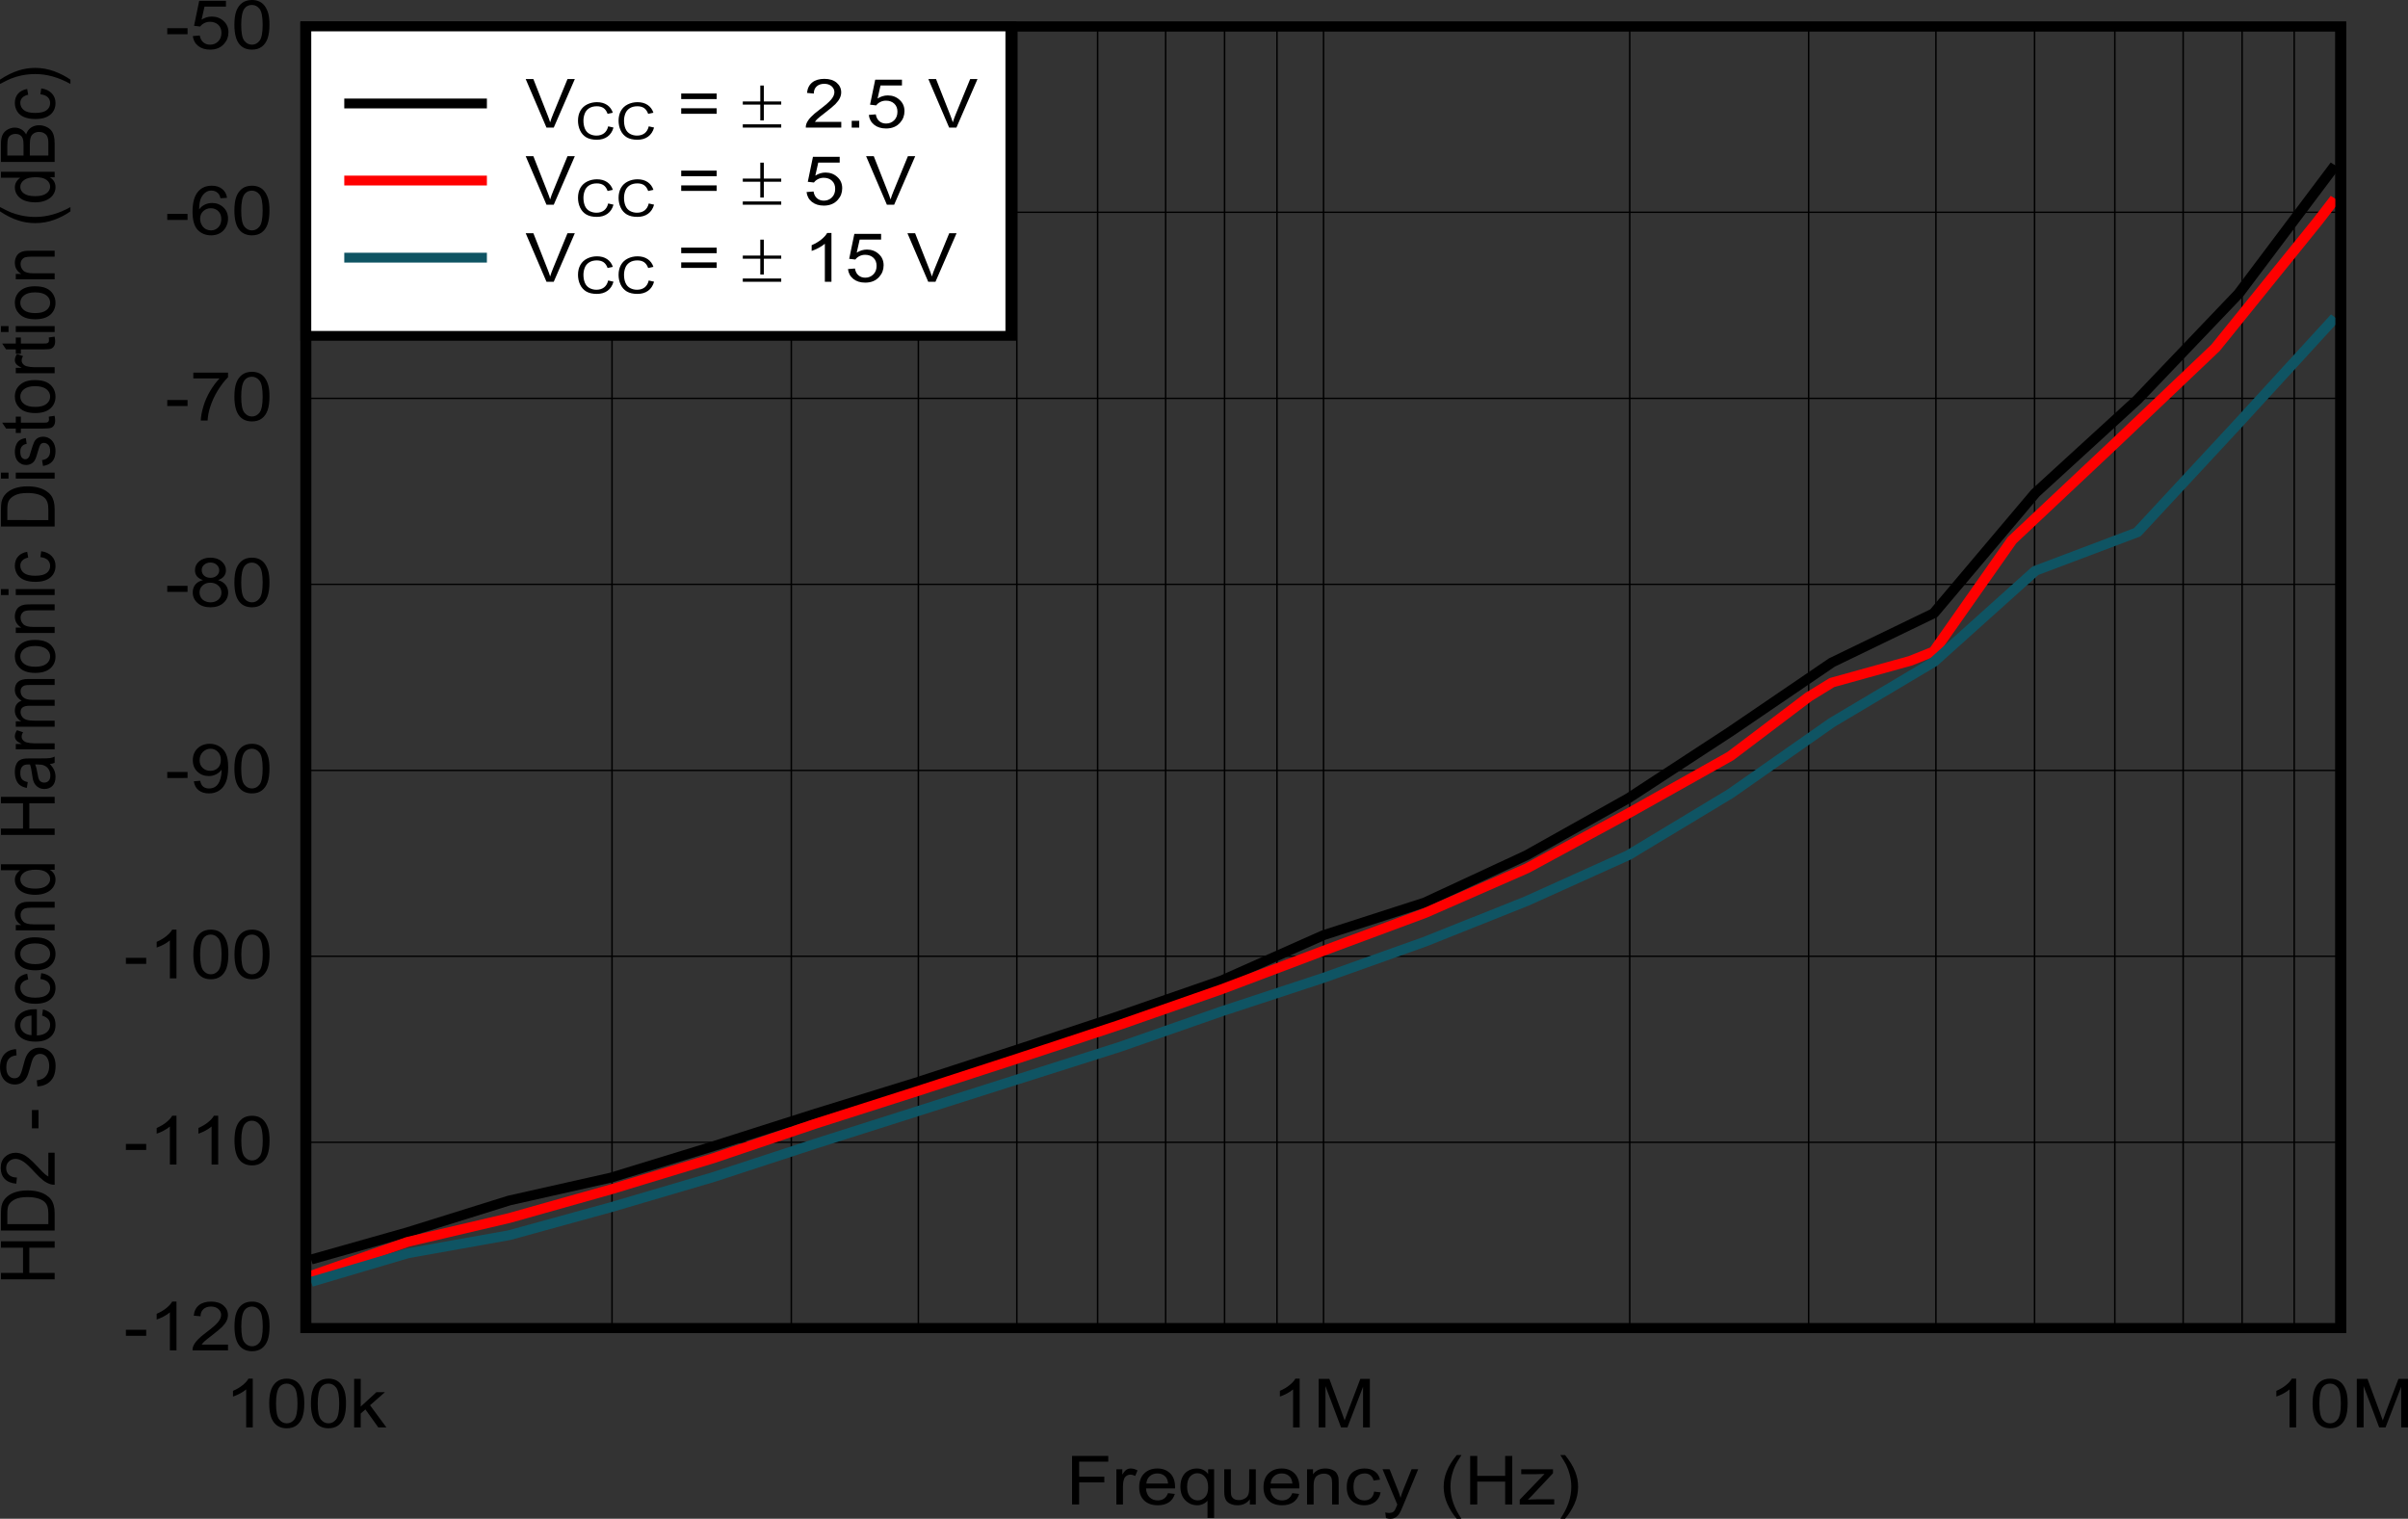 <?xml version="1.0" encoding="UTF-8" standalone="no"?>
<svg
   xmlns:dc="http://purl.org/dc/elements/1.1/"
   xmlns:cc="http://creativecommons.org/ns#"
   xmlns:rdf="http://www.w3.org/1999/02/22-rdf-syntax-ns#"
   xmlns:svg="http://www.w3.org/2000/svg"
   xmlns="http://www.w3.org/2000/svg"
   xmlns:xlink="http://www.w3.org/1999/xlink"
   xmlns:sodipodi="http://sodipodi.sourceforge.net/DTD/sodipodi-0.dtd"
   xmlns:inkscape="http://www.inkscape.org/namespaces/inkscape"
   sodipodi:docname="RB_Fig16_HD2vsFreq.pdf"
   id="svg586"
   version="1.2"
   viewBox="0 0 524.638 330.887"
   height="330.887pt"
   width="524.638pt">
  <rect x="0" y="0" width="524.638" height="330.887" fill="#333333" stroke="none"/>
  <sodipodi:namedview
     id="namedview588"
     inkscape:window-height="480"
     inkscape:window-width="640"
     inkscape:pageshadow="2"
     inkscape:pageopacity="0"
     guidetolerance="10"
     gridtolerance="10"
     objecttolerance="10"
     borderopacity="1"
     bordercolor="#666666"
     pagecolor="#ffffff" />
  <defs
     id="defs163">
    <g
       id="g161">
      <symbol
         id="glyph0-0"
         overflow="visible">
        <path
           inkscape:connector-curvature="0"
           id="path2"
           d="M 2.047,0 V -9.234 H 10.219 V 0 Z m 0.25,-0.234 h 7.656 V -9 h -7.656 z m 0,0"
           style="stroke:none" />
      </symbol>
      <symbol
         id="glyph0-1"
         overflow="visible">
        <path
           inkscape:connector-curvature="0"
           id="path5"
           d="m 1.344,0 v -10.578 h 7.891 v 1.25 H 2.891 V -6.062 H 8.375 v 1.25 H 2.891 V 0 Z m 0,0"
           style="stroke:none" />
      </symbol>
      <symbol
         id="glyph0-2"
         overflow="visible">
        <path
           inkscape:connector-curvature="0"
           id="path8"
           d="M 1.062,0 V -7.672 H 2.359 V -6.5 c 0.32,-0.539 0.625,-0.898 0.906,-1.078 0.277,-0.176 0.586,-0.266 0.922,-0.266 0.488,0 0.984,0.145 1.484,0.422 l -0.5,1.203 C 4.816,-6.402 4.465,-6.5 4.125,-6.5 c -0.324,0 -0.613,0.09 -0.859,0.266 -0.25,0.168 -0.43,0.402 -0.531,0.703 C 2.578,-5.062 2.5,-4.555 2.5,-4.016 V 0 Z m 0,0"
           style="stroke:none" />
      </symbol>
      <symbol
         id="glyph0-3"
         overflow="visible">
        <path
           inkscape:connector-curvature="0"
           id="path11"
           d="m 6.875,-2.469 1.484,0.172 C 8.129,-1.516 7.695,-0.902 7.062,-0.469 6.426,-0.039 5.617,0.172 4.641,0.172 c -1.242,0 -2.227,-0.344 -2.953,-1.031 -0.73,-0.684 -1.094,-1.656 -1.094,-2.906 0,-1.289 0.363,-2.289 1.094,-3 0.738,-0.715 1.695,-1.078 2.875,-1.078 1.121,0 2.047,0.352 2.766,1.047 0.715,0.699 1.078,1.684 1.078,2.953 0,0.074 0,0.191 0,0.344 H 2.078 c 0.051,0.844 0.312,1.492 0.781,1.938 0.477,0.449 1.07,0.672 1.781,0.672 0.527,0 0.977,-0.125 1.344,-0.375 C 6.355,-1.512 6.656,-1.914 6.875,-2.469 Z M 2.156,-4.562 h 4.734 c -0.062,-0.645 -0.242,-1.129 -0.531,-1.453 -0.461,-0.496 -1.055,-0.75 -1.781,-0.75 -0.668,0 -1.227,0.199 -1.672,0.594 -0.449,0.398 -0.699,0.934 -0.75,1.609 z m 0,0"
           style="stroke:none" />
      </symbol>
      <symbol
         id="glyph0-4"
         overflow="visible">
        <path
           inkscape:connector-curvature="0"
           id="path14"
           d="m 6.484,2.938 v -3.75 c -0.23,0.281 -0.551,0.52 -0.953,0.703 -0.398,0.184 -0.82,0.281 -1.266,0.281 -1.012,0 -1.883,-0.359 -2.609,-1.078 -0.719,-0.727 -1.078,-1.727 -1.078,-3 0,-0.77 0.145,-1.457 0.438,-2.062 0.289,-0.613 0.719,-1.078 1.281,-1.391 0.559,-0.32 1.18,-0.484 1.859,-0.484 1.039,0 1.863,0.402 2.469,1.203 v -1.031 H 7.922 V 2.938 Z m -4.438,-6.797 c 0,0.992 0.227,1.738 0.688,2.234 0.457,0.492 1.004,0.734 1.641,0.734 0.613,0 1.141,-0.234 1.578,-0.703 C 6.398,-2.059 6.625,-2.773 6.625,-3.734 6.625,-4.754 6.387,-5.52 5.922,-6.031 5.461,-6.551 4.914,-6.812 4.281,-6.812 c -0.617,0 -1.145,0.242 -1.578,0.719 -0.438,0.48 -0.656,1.227 -0.656,2.234 z m 0,0"
           style="stroke:none" />
      </symbol>
      <symbol
         id="glyph0-5"
         overflow="visible">
        <path
           inkscape:connector-curvature="0"
           id="path17"
           d="m 6.625,0 v -1.125 c -0.656,0.867 -1.555,1.297 -2.688,1.297 -0.5,0 -0.973,-0.086 -1.406,-0.25 -0.43,-0.176 -0.746,-0.395 -0.953,-0.656 -0.211,-0.27 -0.355,-0.594 -0.438,-0.969 -0.062,-0.246 -0.094,-0.656 -0.094,-1.219 v -4.75 h 1.438 v 4.266 c 0,0.68 0.023,1.133 0.078,1.359 0.09,0.344 0.285,0.617 0.578,0.812 0.289,0.188 0.656,0.281 1.094,0.281 0.426,0 0.828,-0.098 1.203,-0.297 0.383,-0.195 0.656,-0.469 0.812,-0.812 0.152,-0.34 0.234,-0.844 0.234,-1.5 v -4.109 h 1.438 V 0 Z m 0,0"
           style="stroke:none" />
      </symbol>
      <symbol
         id="glyph0-6"
         overflow="visible">
        <path
           inkscape:connector-curvature="0"
           id="path20"
           d="M 1.078,0 V -7.672 H 2.375 v 1.094 c 0.613,-0.84 1.508,-1.266 2.688,-1.266 0.508,0 0.977,0.086 1.406,0.25 0.434,0.168 0.758,0.387 0.969,0.656 0.207,0.273 0.359,0.598 0.453,0.969 0.051,0.242 0.078,0.66 0.078,1.25 V 0 h -1.438 v -4.656 c 0,-0.527 -0.059,-0.926 -0.172,-1.188 -0.117,-0.27 -0.316,-0.484 -0.594,-0.641 -0.281,-0.152 -0.617,-0.234 -1,-0.234 -0.617,0 -1.148,0.18 -1.594,0.531 -0.438,0.355 -0.656,1.023 -0.656,2 V 0 Z m 0,0"
           style="stroke:none" />
      </symbol>
      <symbol
         id="glyph0-7"
         overflow="visible">
        <path
           inkscape:connector-curvature="0"
           id="path23"
           d="m 6.609,-2.812 1.406,0.172 c -0.156,0.875 -0.555,1.566 -1.188,2.062 -0.637,0.5 -1.414,0.75 -2.328,0.75 -1.168,0 -2.105,-0.344 -2.812,-1.031 -0.699,-0.684 -1.047,-1.664 -1.047,-2.938 0,-0.832 0.148,-1.555 0.453,-2.172 C 1.395,-6.59 1.852,-7.062 2.469,-7.375 3.09,-7.684 3.77,-7.844 4.5,-7.844 c 0.914,0 1.664,0.215 2.25,0.641 0.59,0.418 0.973,1.02 1.141,1.797 l -1.406,0.188 C 6.348,-5.727 6.113,-6.113 5.781,-6.375 5.445,-6.633 5.039,-6.766 4.562,-6.766 c -0.73,0 -1.324,0.238 -1.781,0.703 -0.449,0.469 -0.672,1.211 -0.672,2.219 0,1.031 0.219,1.785 0.656,2.25 0.434,0.469 1.008,0.703 1.719,0.703 0.559,0 1.031,-0.156 1.406,-0.469 0.371,-0.309 0.613,-0.797 0.719,-1.453 z m 0,0"
           style="stroke:none" />
      </symbol>
      <symbol
         id="glyph0-8"
         overflow="visible">
        <path
           inkscape:connector-curvature="0"
           id="path26"
           d="M 1.016,2.953 0.859,1.734 C 1.168,1.805 1.441,1.844 1.672,1.844 1.992,1.844 2.25,1.793 2.438,1.703 2.633,1.609 2.789,1.473 2.906,1.297 c 0.09,-0.125 0.242,-0.449 0.453,-0.969 0.02,-0.074 0.062,-0.18 0.125,-0.312 l -3.219,-7.688 H 1.812 l 1.766,4.453 c 0.227,0.562 0.43,1.152 0.609,1.766 0.164,-0.59 0.363,-1.176 0.594,-1.75 l 1.812,-4.469 h 1.438 L 4.797,0.125 C 4.453,0.965 4.184,1.551 4,1.875 3.738,2.301 3.441,2.613 3.109,2.812 2.785,3.008 2.395,3.109 1.938,3.109 c -0.273,0 -0.582,-0.055 -0.922,-0.156 z m 0,0"
           style="stroke:none" />
      </symbol>
      <symbol
         id="glyph0-9"
         overflow="visible">
        <path
           inkscape:connector-curvature="0"
           id="path29"
           d=""
           style="stroke:none" />
      </symbol>
      <symbol
         id="glyph0-10"
         overflow="visible">
        <path
           inkscape:connector-curvature="0"
           id="path32"
           d="M 3.828,3.109 C 3.035,2.203 2.363,1.145 1.812,-0.062 1.258,-1.277 0.984,-2.535 0.984,-3.828 c 0,-1.145 0.207,-2.242 0.625,-3.297 0.477,-1.215 1.219,-2.43 2.219,-3.641 h 1.031 c -0.648,1 -1.074,1.715 -1.281,2.141 -0.324,0.668 -0.582,1.367 -0.766,2.094 -0.23,0.898 -0.344,1.801 -0.344,2.703 0,2.312 0.797,4.625 2.391,6.938 z m 0,0"
           style="stroke:none" />
      </symbol>
      <symbol
         id="glyph0-11"
         overflow="visible">
        <path
           inkscape:connector-curvature="0"
           id="path35"
           d="m 1.312,0 v -10.578 h 1.547 v 4.344 H 8.938 v -4.344 h 1.547 V 0 H 8.938 V -4.984 H 2.859 V 0 Z m 0,0"
           style="stroke:none" />
      </symbol>
      <symbol
         id="glyph0-12"
         overflow="visible">
        <path
           inkscape:connector-curvature="0"
           id="path38"
           d="M 0.312,0 V -1.047 L 5.719,-6.656 C 5.102,-6.625 4.559,-6.609 4.094,-6.609 H 0.641 v -1.062 H 7.562 V -6.812 L 2.984,-1.938 2.094,-1.047 C 2.738,-1.098 3.344,-1.125 3.906,-1.125 H 7.828 V 0 Z m 0,0"
           style="stroke:none" />
      </symbol>
      <symbol
         id="glyph0-13"
         overflow="visible">
        <path
           inkscape:connector-curvature="0"
           id="path41"
           d="m 2.016,3.109 h -1.031 c 1.59,-2.312 2.391,-4.625 2.391,-6.938 0,-0.902 -0.117,-1.801 -0.344,-2.688 C 2.852,-7.23 2.602,-7.926 2.281,-8.594 2.07,-9.027 1.637,-9.754 0.984,-10.766 h 1.031 c 0.996,1.211 1.738,2.426 2.219,3.641 0.414,1.055 0.625,2.152 0.625,3.297 0,1.293 -0.277,2.551 -0.828,3.766 C 3.477,1.145 2.805,2.203 2.016,3.109 Z m 0,0"
           style="stroke:none" />
      </symbol>
      <symbol
         id="glyph0-14"
         overflow="visible">
        <path
           inkscape:connector-curvature="0"
           id="path44"
           d="m 0.516,-3.172 v -1.312 H 4.938 v 1.312 z m 0,0"
           style="stroke:none" />
      </symbol>
      <symbol
         id="glyph0-15"
         overflow="visible">
        <path
           inkscape:connector-curvature="0"
           id="path47"
           d="M 6.094,0 H 4.656 V -8.281 C 4.312,-7.977 3.855,-7.676 3.297,-7.375 2.734,-7.082 2.227,-6.863 1.781,-6.719 v -1.25 c 0.801,-0.34 1.5,-0.754 2.094,-1.234 0.602,-0.488 1.031,-0.961 1.281,-1.422 h 0.938 z m 0,0"
           style="stroke:none" />
      </symbol>
      <symbol
         id="glyph0-16"
         overflow="visible">
        <path
           inkscape:connector-curvature="0"
           id="path50"
           d="M 8.234,-1.25 V 0 H 0.5 c -0.012,-0.309 0.039,-0.613 0.156,-0.906 0.195,-0.465 0.516,-0.93 0.953,-1.391 0.434,-0.465 1.062,-1.004 1.875,-1.609 1.27,-0.945 2.129,-1.695 2.578,-2.25 0.445,-0.551 0.672,-1.07 0.672,-1.562 0,-0.508 -0.207,-0.941 -0.609,-1.297 -0.406,-0.352 -0.941,-0.531 -1.594,-0.531 -0.688,0 -1.242,0.191 -1.656,0.562 -0.418,0.375 -0.625,0.898 -0.625,1.562 L 0.766,-7.562 C 0.867,-8.559 1.25,-9.32 1.906,-9.844 2.559,-10.363 3.445,-10.625 4.562,-10.625 c 1.121,0 2.016,0.285 2.672,0.844 0.652,0.562 0.984,1.262 0.984,2.094 0,0.43 -0.102,0.848 -0.297,1.25 -0.188,0.406 -0.508,0.84 -0.953,1.297 C 6.52,-4.691 5.777,-4.07 4.75,-3.281 3.895,-2.625 3.34,-2.18 3.094,-1.953 2.852,-1.723 2.648,-1.488 2.484,-1.25 Z m 0,0"
           style="stroke:none" />
      </symbol>
      <symbol
         id="glyph0-17"
         overflow="visible">
        <path
           inkscape:connector-curvature="0"
           id="path53"
           d="m 0.672,-5.219 c 0,-1.246 0.141,-2.254 0.422,-3.016 C 1.383,-8.992 1.812,-9.582 2.375,-10 c 0.559,-0.414 1.27,-0.625 2.125,-0.625 0.621,0 1.172,0.117 1.641,0.344 0.477,0.23 0.867,0.566 1.172,1 0.309,0.43 0.555,0.949 0.734,1.562 0.176,0.617 0.266,1.449 0.266,2.5 0,1.242 -0.145,2.246 -0.422,3.016 C 7.609,-1.441 7.184,-0.852 6.625,-0.438 6.062,-0.02 5.352,0.188 4.5,0.188 3.363,0.188 2.473,-0.18 1.828,-0.922 1.055,-1.793 0.672,-3.227 0.672,-5.219 Z m 1.484,0 c 0,1.742 0.223,2.898 0.672,3.469 0.445,0.574 1.004,0.859 1.672,0.859 0.652,0 1.207,-0.285 1.656,-0.859 0.445,-0.582 0.672,-1.738 0.672,-3.469 0,-1.738 -0.227,-2.895 -0.672,-3.469 -0.449,-0.57 -1.008,-0.859 -1.672,-0.859 -0.668,0 -1.199,0.254 -1.594,0.75 C 2.398,-8.148 2.156,-6.957 2.156,-5.219 Z m 0,0"
           style="stroke:none" />
      </symbol>
      <symbol
         id="glyph0-18"
         overflow="visible">
        <path
           inkscape:connector-curvature="0"
           id="path56"
           d="M 0.891,-2.453 2.281,-2.562 c 0.113,0.586 0.332,1.012 0.656,1.281 0.332,0.262 0.758,0.391 1.281,0.391 0.434,0 0.82,-0.086 1.156,-0.266 C 5.707,-1.34 5.977,-1.586 6.188,-1.891 6.402,-2.199 6.582,-2.613 6.719,-3.125 6.863,-3.645 6.938,-4.176 6.938,-4.719 c 0,-0.059 0,-0.148 0,-0.266 -0.293,0.418 -0.691,0.758 -1.188,1.016 -0.492,0.25 -1.027,0.375 -1.609,0.375 -0.969,0 -1.793,-0.316 -2.469,-0.953 -0.668,-0.633 -1,-1.469 -1,-2.5 0,-1.07 0.348,-1.938 1.047,-2.594 0.707,-0.652 1.586,-0.984 2.641,-0.984 0.758,0 1.453,0.191 2.078,0.562 0.633,0.367 1.113,0.895 1.438,1.578 0.332,0.688 0.5,1.684 0.5,2.984 0,1.344 -0.168,2.418 -0.5,3.219 C 7.551,-1.477 7.066,-0.863 6.422,-0.438 5.785,-0.02 5.039,0.188 4.188,0.188 3.27,0.188 2.52,-0.039 1.938,-0.5 1.352,-0.965 1.004,-1.617 0.891,-2.453 Z m 5.891,-4.656 c 0,-0.746 -0.227,-1.344 -0.672,-1.781 -0.438,-0.434 -0.965,-0.656 -1.578,-0.656 -0.637,0 -1.195,0.238 -1.672,0.703 -0.469,0.469 -0.703,1.082 -0.703,1.828 0,0.68 0.223,1.23 0.672,1.656 0.445,0.418 1.004,0.625 1.672,0.625 0.652,0 1.195,-0.207 1.625,-0.625 0.434,-0.426 0.656,-1.008 0.656,-1.75 z m 0,0"
           style="stroke:none" />
      </symbol>
      <symbol
         id="glyph0-19"
         overflow="visible">
        <path
           inkscape:connector-curvature="0"
           id="path59"
           d="M 2.891,-5.734 C 2.297,-5.93 1.852,-6.211 1.562,-6.578 1.281,-6.941 1.141,-7.379 1.141,-7.891 c 0,-0.77 0.301,-1.414 0.906,-1.938 C 2.66,-10.355 3.477,-10.625 4.5,-10.625 c 1.02,0 1.836,0.273 2.453,0.812 0.621,0.531 0.938,1.184 0.938,1.953 0,0.492 -0.148,0.918 -0.438,1.281 -0.281,0.367 -0.711,0.648 -1.281,0.844 0.715,0.211 1.266,0.555 1.641,1.031 0.371,0.469 0.562,1.027 0.562,1.672 0,0.906 -0.355,1.676 -1.062,2.297 C 6.602,-0.117 5.668,0.188 4.516,0.188 3.359,0.188 2.426,-0.117 1.719,-0.734 1.008,-1.355 0.656,-2.133 0.656,-3.062 c 0,-0.684 0.191,-1.258 0.578,-1.719 0.383,-0.465 0.938,-0.785 1.656,-0.953 z M 2.609,-7.938 c 0,0.5 0.176,0.914 0.531,1.234 0.352,0.312 0.816,0.469 1.391,0.469 0.551,0 1.004,-0.156 1.359,-0.469 0.352,-0.32 0.531,-0.707 0.531,-1.156 0,-0.477 -0.184,-0.879 -0.547,-1.203 -0.367,-0.332 -0.82,-0.5 -1.359,-0.5 -0.555,0 -1.012,0.164 -1.375,0.484 -0.355,0.312 -0.531,0.695 -0.531,1.141 z m -0.469,4.891 c 0,0.367 0.094,0.727 0.281,1.078 0.195,0.344 0.488,0.613 0.875,0.797 0.383,0.188 0.797,0.281 1.234,0.281 0.684,0 1.254,-0.195 1.703,-0.594 0.445,-0.395 0.672,-0.906 0.672,-1.531 0,-0.621 -0.238,-1.141 -0.703,-1.547 -0.461,-0.402 -1.035,-0.609 -1.719,-0.609 -0.68,0 -1.242,0.207 -1.688,0.609 -0.438,0.398 -0.656,0.902 -0.656,1.516 z m 0,0"
           style="stroke:none" />
      </symbol>
      <symbol
         id="glyph0-20"
         overflow="visible">
        <path
           inkscape:connector-curvature="0"
           id="path62"
           d="m 0.781,-9.188 v -1.25 h 7.562 v 1 C 7.602,-8.719 6.863,-7.762 6.125,-6.578 5.395,-5.391 4.832,-4.164 4.438,-2.906 4.145,-2.02 3.961,-1.051 3.891,0 H 2.406 C 2.426,-0.832 2.609,-1.836 2.953,-3.016 3.293,-4.191 3.789,-5.328 4.438,-6.422 5.082,-7.512 5.77,-8.438 6.5,-9.188 Z m 0,0"
           style="stroke:none" />
      </symbol>
      <symbol
         id="glyph0-21"
         overflow="visible">
        <path
           inkscape:connector-curvature="0"
           id="path65"
           d="m 8.125,-7.984 -1.422,0.094 C 6.578,-8.398 6.395,-8.77 6.156,-9 5.77,-9.371 5.289,-9.562 4.719,-9.562 c -0.461,0 -0.863,0.121 -1.203,0.359 -0.449,0.293 -0.805,0.727 -1.062,1.297 -0.262,0.574 -0.398,1.395 -0.406,2.453 0.34,-0.477 0.766,-0.832 1.266,-1.062 0.496,-0.227 1.023,-0.344 1.578,-0.344 0.957,0 1.77,0.32 2.438,0.953 0.676,0.637 1.016,1.461 1.016,2.469 0,0.668 -0.164,1.289 -0.484,1.859 -0.312,0.562 -0.746,1.004 -1.297,1.312 C 6.008,0.035 5.379,0.188 4.672,0.188 3.473,0.188 2.492,-0.207 1.734,-1 c -0.75,-0.801 -1.125,-2.117 -1.125,-3.953 0,-2.039 0.422,-3.523 1.266,-4.453 0.715,-0.809 1.695,-1.219 2.938,-1.219 0.914,0 1.664,0.238 2.25,0.703 0.59,0.469 0.945,1.117 1.062,1.938 z m -5.859,4.562 c 0,0.449 0.102,0.879 0.312,1.281 0.207,0.406 0.5,0.723 0.875,0.938 0.383,0.211 0.785,0.312 1.203,0.312 0.602,0 1.125,-0.219 1.562,-0.656 0.434,-0.445 0.656,-1.051 0.656,-1.812 0,-0.727 -0.223,-1.301 -0.656,-1.719 -0.43,-0.426 -0.973,-0.641 -1.625,-0.641 -0.648,0 -1.199,0.215 -1.656,0.641 -0.449,0.418 -0.672,0.973 -0.672,1.656 z m 0,0"
           style="stroke:none" />
      </symbol>
      <symbol
         id="glyph0-22"
         overflow="visible">
        <path
           inkscape:connector-curvature="0"
           id="path68"
           d="m 0.672,-2.766 1.516,-0.125 c 0.113,0.668 0.375,1.168 0.781,1.5 0.402,0.336 0.895,0.5 1.469,0.5 0.684,0 1.27,-0.234 1.75,-0.703 0.477,-0.465 0.719,-1.094 0.719,-1.875 0,-0.738 -0.23,-1.32 -0.688,-1.75 C 5.758,-5.652 5.152,-5.875 4.406,-5.875 c -0.461,0 -0.879,0.102 -1.25,0.297 -0.367,0.188 -0.66,0.434 -0.875,0.734 L 0.938,-5 l 1.125,-5.438 h 5.828 v 1.25 H 3.219 l -0.641,2.844 c 0.707,-0.445 1.445,-0.672 2.219,-0.672 1.02,0 1.879,0.324 2.578,0.969 0.707,0.637 1.062,1.457 1.062,2.453 0,0.961 -0.309,1.789 -0.922,2.484 C 6.766,-0.242 5.738,0.188 4.438,0.188 3.375,0.188 2.504,-0.082 1.828,-0.625 1.16,-1.164 0.773,-1.879 0.672,-2.766 Z m 0,0"
           style="stroke:none" />
      </symbol>
      <symbol
         id="glyph0-23"
         overflow="visible">
        <path
           inkscape:connector-curvature="0"
           id="path71"
           d="m 1.078,0 v -10.578 h 1.438 v 6.031 l 3.406,-3.125 H 7.781 L 4.547,-4.828 8.109,0 H 6.344 L 3.531,-3.922 2.516,-3.031 V 0 Z m 0,0"
           style="stroke:none" />
      </symbol>
      <symbol
         id="glyph0-24"
         overflow="visible">
        <path
           inkscape:connector-curvature="0"
           id="path74"
           d="M 1.219,0 V -10.578 H 3.547 L 6.312,-3.094 C 6.57,-2.395 6.758,-1.867 6.875,-1.516 7.008,-1.898 7.219,-2.469 7.5,-3.219 l 2.797,-7.359 H 12.375 V 0 H 10.891 V -8.859 L 7.484,0 H 6.094 L 2.703,-9 v 9 z m 0,0"
           style="stroke:none" />
      </symbol>
      <symbol
         id="glyph0-25"
         overflow="visible">
        <path
           inkscape:connector-curvature="0"
           id="path77"
           d="M 4.609,0 0.078,-10.578 H 1.75 l 3.031,7.688 c 0.246,0.617 0.457,1.195 0.625,1.734 0.176,-0.582 0.383,-1.16 0.625,-1.734 l 3.156,-7.688 h 1.594 L 6.188,0 Z m 0,0"
           style="stroke:none" />
      </symbol>
      <symbol
         id="glyph0-26"
         overflow="visible">
        <path
           inkscape:connector-curvature="0"
           id="path80"
           d="M 8.641,-6.219 H 0.906 V -7.438 h 7.734 z m 0,3.203 H 0.906 V -4.219 h 7.734 z m 0,0"
           style="stroke:none" />
      </symbol>
      <symbol
         id="glyph0-27"
         overflow="visible">
        <path
           inkscape:connector-curvature="0"
           id="path83"
           d="M 1.484,0 V -1.484 H 3.125 V 0 Z m 0,0"
           style="stroke:none" />
      </symbol>
      <symbol
         id="glyph1-0"
         overflow="visible">
        <path
           inkscape:connector-curvature="0"
           id="path86"
           d="M 0,-1.844 H -10.219 V -9.234 H 0 Z M -0.25,-2.078 V -9 h -9.703 v 6.922 z m 0,0"
           style="stroke:none" />
      </symbol>
      <symbol
         id="glyph1-1"
         overflow="visible">
        <path
           inkscape:connector-curvature="0"
           id="path89"
           d="m 0,-1.188 h -11.703 v -1.391 h 4.812 v -5.5 h -4.812 v -1.406 H 0 v 1.406 h -5.516 v 5.5 H 0 Z m 0,0"
           style="stroke:none" />
      </symbol>
      <symbol
         id="glyph1-2"
         overflow="visible">
        <path
           inkscape:connector-curvature="0"
           id="path92"
           d="M 0,-1.141 H -11.703 V -4.781 c 0,-0.82 0.059,-1.453 0.172,-1.891 0.156,-0.602 0.441,-1.117 0.844,-1.547 0.523,-0.559 1.191,-0.977 2,-1.25 0.805,-0.277 1.73,-0.422 2.781,-0.422 0.887,0 1.676,0.098 2.359,0.281 0.688,0.188 1.258,0.434 1.703,0.734 0.449,0.293 0.805,0.617 1.062,0.969 0.25,0.344 0.445,0.762 0.578,1.25 C -0.066,-6.164 0,-5.598 0,-4.953 Z m -1.375,-1.406 v -2.25 c 0,-0.695 -0.07,-1.242 -0.219,-1.641 -0.145,-0.395 -0.348,-0.711 -0.609,-0.953 -0.363,-0.332 -0.852,-0.586 -1.469,-0.766 -0.621,-0.184 -1.379,-0.281 -2.266,-0.281 -1.215,0 -2.156,0.184 -2.812,0.547 -0.664,0.355 -1.109,0.793 -1.328,1.312 -0.152,0.375 -0.234,0.98 -0.234,1.812 v 2.219 z m 0,0"
           style="stroke:none" />
      </symbol>
      <symbol
         id="glyph1-3"
         overflow="visible">
        <path
           inkscape:connector-curvature="0"
           id="path95"
           d="M -1.375,-7.438 H 0 v 6.984 c -0.34,0.012 -0.676,-0.035 -1,-0.141 -0.52,-0.176 -1.035,-0.461 -1.547,-0.859 -0.508,-0.395 -1.102,-0.961 -1.781,-1.703 -1.039,-1.145 -1.863,-1.922 -2.469,-2.328 -0.613,-0.402 -1.191,-0.609 -1.734,-0.609 -0.57,0 -1.051,0.191 -1.438,0.562 -0.395,0.367 -0.594,0.848 -0.594,1.438 0,0.625 0.211,1.129 0.625,1.5 0.418,0.375 0.992,0.562 1.719,0.562 L -8.359,-0.688 C -9.461,-0.777 -10.301,-1.125 -10.875,-1.719 -11.457,-2.32 -11.75,-3.125 -11.75,-4.125 c 0,-1.02 0.316,-1.82 0.938,-2.406 0.625,-0.59 1.398,-0.891 2.312,-0.891 0.469,0 0.934,0.09 1.391,0.266 0.449,0.168 0.926,0.457 1.422,0.859 0.5,0.398 1.191,1.066 2.062,2 0.719,0.781 1.211,1.285 1.469,1.5 0.262,0.219 0.523,0.402 0.781,0.547 z m 0,0"
           style="stroke:none" />
      </symbol>
      <symbol
         id="glyph1-4"
         overflow="visible">
        <path
           inkscape:connector-curvature="0"
           id="path98"
           d=""
           style="stroke:none" />
      </symbol>
      <symbol
         id="glyph1-5"
         overflow="visible">
        <path
           inkscape:connector-curvature="0"
           id="path101"
           d="m -3.516,-0.469 h -1.438 v -3.984 h 1.438 z m 0,0"
           style="stroke:none" />
      </symbol>
      <symbol
         id="glyph1-6"
         overflow="visible">
        <path
           inkscape:connector-curvature="0"
           id="path104"
           d="m -3.766,-0.656 -0.125,-1.328 c 0.586,-0.059 1.066,-0.207 1.438,-0.438 0.375,-0.227 0.684,-0.582 0.922,-1.062 0.23,-0.477 0.344,-1.02 0.344,-1.625 0,-0.527 -0.086,-1 -0.266,-1.406 -0.176,-0.414 -0.414,-0.723 -0.719,-0.922 -0.309,-0.195 -0.645,-0.297 -1,-0.297 -0.371,0 -0.695,0.102 -0.969,0.297 -0.27,0.188 -0.5,0.504 -0.688,0.938 -0.121,0.293 -0.312,0.926 -0.562,1.891 -0.258,0.969 -0.504,1.652 -0.734,2.047 -0.289,0.5 -0.656,0.879 -1.094,1.125 -0.434,0.25 -0.922,0.375 -1.453,0.375 -0.59,0 -1.145,-0.148 -1.656,-0.453 -0.508,-0.309 -0.898,-0.754 -1.172,-1.328 -0.27,-0.582 -0.406,-1.234 -0.406,-1.953 0,-0.777 0.145,-1.469 0.422,-2.062 0.281,-0.602 0.695,-1.066 1.234,-1.391 0.543,-0.32 1.16,-0.492 1.844,-0.516 l 0.109,1.344 c -0.738,0.074 -1.297,0.32 -1.672,0.734 -0.371,0.418 -0.562,1.035 -0.562,1.844 0,0.844 0.176,1.461 0.516,1.844 0.344,0.387 0.758,0.578 1.234,0.578 0.43,0 0.777,-0.133 1.047,-0.406 0.273,-0.27 0.551,-0.973 0.828,-2.109 0.281,-1.133 0.535,-1.914 0.75,-2.344 0.312,-0.613 0.711,-1.066 1.188,-1.359 0.48,-0.301 1.039,-0.453 1.672,-0.453 0.617,0 1.199,0.164 1.75,0.484 0.555,0.324 0.988,0.789 1.297,1.391 0.301,0.605 0.453,1.289 0.453,2.047 0,0.961 -0.152,1.762 -0.453,2.406 -0.309,0.648 -0.773,1.16 -1.391,1.531 -0.621,0.367 -1.332,0.559 -2.125,0.578 z m 0,0"
           style="stroke:none" />
      </symbol>
      <symbol
         id="glyph1-7"
         overflow="visible">
        <path
           inkscape:connector-curvature="0"
           id="path107"
           d="m -2.734,-6.219 0.188,-1.344 c 0.867,0.211 1.539,0.602 2.016,1.172 0.48,0.574 0.719,1.309 0.719,2.203 0,1.117 -0.379,2.004 -1.141,2.656 -0.758,0.656 -1.832,0.984 -3.219,0.984 -1.414,0 -2.52,-0.328 -3.312,-0.984 -0.789,-0.664 -1.188,-1.531 -1.188,-2.594 0,-1.02 0.387,-1.852 1.156,-2.5 0.773,-0.652 1.863,-0.984 3.266,-0.984 0.086,0 0.211,0.008 0.375,0.016 v 5.703 c 0.938,-0.039 1.66,-0.273 2.156,-0.703 0.492,-0.426 0.734,-0.961 0.734,-1.609 0,-0.477 -0.133,-0.883 -0.406,-1.219 -0.277,-0.332 -0.727,-0.598 -1.344,-0.797 z m -2.312,4.266 v -4.281 c -0.715,0.055 -1.254,0.215 -1.609,0.484 -0.551,0.418 -0.828,0.957 -0.828,1.609 0,0.605 0.227,1.113 0.672,1.516 0.438,0.406 1.027,0.633 1.766,0.672 z m 0,0"
           style="stroke:none" />
      </symbol>
      <symbol
         id="glyph1-8"
         overflow="visible">
        <path
           inkscape:connector-curvature="0"
           id="path110"
           d="m -3.109,-5.969 0.188,-1.281 c 0.98,0.137 1.746,0.496 2.297,1.078 0.543,0.574 0.812,1.277 0.812,2.109 0,1.055 -0.375,1.898 -1.125,2.531 -0.758,0.637 -1.848,0.953 -3.266,0.953 -0.914,0 -1.719,-0.133 -2.406,-0.406 -0.684,-0.277 -1.203,-0.695 -1.547,-1.25 -0.34,-0.559 -0.516,-1.176 -0.516,-1.844 0,-0.82 0.238,-1.5 0.703,-2.031 C -7.5,-6.637 -6.836,-6.977 -5.984,-7.125 l 0.219,1.25 c -0.57,0.125 -1,0.348 -1.281,0.656 -0.289,0.305 -0.438,0.668 -0.438,1.094 0,0.656 0.262,1.195 0.781,1.609 0.523,0.406 1.34,0.609 2.453,0.609 1.148,0 1.98,-0.195 2.5,-0.594 0.512,-0.395 0.766,-0.91 0.766,-1.547 0,-0.508 -0.172,-0.938 -0.516,-1.281 -0.352,-0.34 -0.891,-0.555 -1.609,-0.641 z m 0,0"
           style="stroke:none" />
      </symbol>
      <symbol
         id="glyph1-9"
         overflow="visible">
        <path
           inkscape:connector-curvature="0"
           id="path113"
           d="m -4.234,-0.484 c -1.57,0 -2.734,-0.395 -3.484,-1.188 -0.633,-0.652 -0.953,-1.457 -0.953,-2.406 0,-1.059 0.387,-1.926 1.156,-2.594 0.762,-0.664 1.816,-1 3.156,-1 1.094,0 1.957,0.152 2.578,0.453 0.625,0.293 1.113,0.723 1.453,1.281 0.34,0.562 0.516,1.184 0.516,1.859 0,1.074 -0.379,1.945 -1.141,2.609 -0.758,0.656 -1.852,0.984 -3.281,0.984 z m 0,-1.344 c 1.086,0 1.898,-0.211 2.438,-0.641 0.543,-0.426 0.812,-0.961 0.812,-1.609 0,-0.645 -0.27,-1.18 -0.812,-1.609 -0.551,-0.434 -1.379,-0.656 -2.484,-0.656 -1.051,0 -1.848,0.223 -2.391,0.656 -0.539,0.43 -0.812,0.965 -0.812,1.609 0,0.648 0.273,1.184 0.812,1.609 0.543,0.43 1.355,0.641 2.438,0.641 z m 0,0"
           style="stroke:none" />
      </symbol>
      <symbol
         id="glyph1-10"
         overflow="visible">
        <path
           inkscape:connector-curvature="0"
           id="path116"
           d="m 0,-0.969 h -8.469 v -1.172 h 1.203 c -0.934,-0.559 -1.406,-1.375 -1.406,-2.438 0,-0.465 0.098,-0.895 0.281,-1.281 0.188,-0.383 0.434,-0.672 0.734,-0.859 0.293,-0.195 0.645,-0.332 1.047,-0.406 0.273,-0.051 0.738,-0.078 1.391,-0.078 H 0 v 1.297 h -5.156 c -0.582,0 -1.02,0.055 -1.312,0.156 -0.289,0.105 -0.52,0.289 -0.688,0.547 -0.176,0.25 -0.266,0.551 -0.266,0.891 0,0.555 0.199,1.035 0.594,1.438 0.387,0.398 1.121,0.594 2.203,0.594 H 0 Z m 0,0"
           style="stroke:none" />
      </symbol>
      <symbol
         id="glyph1-11"
         overflow="visible">
        <path
           inkscape:connector-curvature="0"
           id="path119"
           d="m 0,-5.953 h -1.062 c 0.836,0.492 1.25,1.211 1.25,2.156 0,0.605 -0.184,1.168 -0.547,1.688 -0.371,0.512 -0.895,0.91 -1.562,1.188 -0.664,0.281 -1.438,0.422 -2.312,0.422 -0.84,0 -1.609,-0.125 -2.297,-0.375 -0.684,-0.258 -1.211,-0.645 -1.578,-1.156 -0.371,-0.508 -0.562,-1.082 -0.562,-1.719 0,-0.457 0.113,-0.863 0.328,-1.219 C -8.125,-5.332 -7.84,-5.629 -7.5,-5.859 h -4.203 V -7.156 H 0 Z m -4.234,4.109 c 1.086,0 1.898,-0.203 2.438,-0.609 0.543,-0.414 0.812,-0.906 0.812,-1.469 0,-0.57 -0.254,-1.055 -0.766,-1.453 -0.52,-0.395 -1.305,-0.594 -2.359,-0.594 -1.152,0 -2.004,0.207 -2.547,0.609 -0.551,0.406 -0.828,0.902 -0.828,1.484 0,0.586 0.27,1.07 0.797,1.453 0.523,0.387 1.34,0.578 2.453,0.578 z m 0,0"
           style="stroke:none" />
      </symbol>
      <symbol
         id="glyph1-12"
         overflow="visible">
        <path
           inkscape:connector-curvature="0"
           id="path122"
           d="m -1.047,-5.969 c 0.461,0.48 0.785,0.945 0.969,1.391 0.176,0.438 0.266,0.914 0.266,1.422 0,0.844 -0.223,1.496 -0.672,1.953 -0.457,0.449 -1.039,0.672 -1.75,0.672 -0.414,0 -0.797,-0.082 -1.141,-0.25 -0.34,-0.176 -0.617,-0.398 -0.828,-0.672 -0.207,-0.277 -0.363,-0.594 -0.469,-0.938 -0.07,-0.258 -0.145,-0.645 -0.219,-1.156 C -5.023,-4.598 -5.188,-5.375 -5.375,-5.875 c -0.195,0 -0.32,0 -0.375,0 -0.582,0 -0.992,0.129 -1.234,0.375 -0.332,0.324 -0.5,0.816 -0.5,1.469 0,0.617 0.121,1.07 0.359,1.359 0.242,0.293 0.664,0.508 1.266,0.641 L -6.062,-0.766 C -6.652,-0.879 -7.133,-1.066 -7.5,-1.328 -7.871,-1.586 -8.16,-1.969 -8.359,-2.469 c -0.207,-0.496 -0.312,-1.082 -0.312,-1.75 0,-0.652 0.09,-1.188 0.266,-1.594 0.168,-0.402 0.383,-0.703 0.641,-0.891 0.262,-0.195 0.586,-0.332 0.969,-0.406 0.25,-0.051 0.695,-0.078 1.328,-0.078 h 1.922 c 1.336,0 2.18,-0.023 2.531,-0.078 C -0.66,-7.316 -0.32,-7.426 0,-7.594 v 1.359 c -0.301,0.137 -0.648,0.227 -1.047,0.266 z M -4.25,-5.875 c 0.211,0.48 0.395,1.191 0.547,2.125 0.086,0.543 0.18,0.926 0.281,1.141 0.105,0.219 0.262,0.395 0.469,0.516 0.199,0.117 0.426,0.172 0.672,0.172 0.387,0 0.711,-0.129 0.969,-0.391 0.25,-0.258 0.375,-0.645 0.375,-1.156 0,-0.496 -0.117,-0.941 -0.359,-1.328 -0.238,-0.395 -0.57,-0.68 -1,-0.859 -0.32,-0.145 -0.801,-0.219 -1.438,-0.219 z m 0,0"
           style="stroke:none" />
      </symbol>
      <symbol
         id="glyph1-13"
         overflow="visible">
        <path
           inkscape:connector-curvature="0"
           id="path125"
           d="M 0,-0.953 H -8.469 V -2.125 h 1.281 c -0.602,-0.301 -1,-0.578 -1.188,-0.828 -0.195,-0.246 -0.297,-0.531 -0.297,-0.844 0,-0.434 0.16,-0.879 0.469,-1.328 L -6.875,-4.672 c -0.207,0.312 -0.312,0.633 -0.312,0.953 0,0.281 0.102,0.539 0.297,0.766 0.188,0.219 0.449,0.383 0.781,0.484 0.512,0.137 1.07,0.203 1.672,0.203 H 0 Z m 0,0"
           style="stroke:none" />
      </symbol>
      <symbol
         id="glyph1-14"
         overflow="visible">
        <path
           inkscape:connector-curvature="0"
           id="path128"
           d="m 0,-0.969 h -8.469 v -1.172 h 1.188 c -0.414,-0.238 -0.75,-0.555 -1,-0.953 -0.258,-0.402 -0.391,-0.859 -0.391,-1.359 0,-0.57 0.133,-1.039 0.391,-1.406 C -8.02,-6.223 -7.652,-6.477 -7.188,-6.625 -8.176,-7.227 -8.672,-8.02 -8.672,-9 c 0,-0.758 0.238,-1.344 0.703,-1.75 0.469,-0.402 1.191,-0.609 2.156,-0.609 H 0 v 1.297 h -5.344 c -0.57,0 -0.984,0.043 -1.234,0.125 -0.246,0.086 -0.453,0.238 -0.609,0.453 -0.152,0.219 -0.234,0.48 -0.234,0.781 0,0.543 0.199,0.992 0.594,1.344 0.398,0.355 1.035,0.531 1.906,0.531 H 0 v 1.297 h -5.5 c -0.645,0 -1.125,0.113 -1.438,0.328 -0.32,0.211 -0.484,0.555 -0.484,1.031 0,0.367 0.113,0.707 0.328,1.016 0.211,0.312 0.523,0.539 0.938,0.672 0.406,0.137 0.996,0.203 1.766,0.203 H 0 Z m 0,0"
           style="stroke:none" />
      </symbol>
      <symbol
         id="glyph1-15"
         overflow="visible">
        <path
           inkscape:connector-curvature="0"
           id="path131"
           d="m -10.047,-0.984 h -1.656 V -2.281 h 1.656 z M 0,-0.984 H -8.469 V -2.281 H 0 Z m 0,0"
           style="stroke:none" />
      </symbol>
      <symbol
         id="glyph1-16"
         overflow="visible">
        <path
           inkscape:connector-curvature="0"
           id="path134"
           d="M -2.531,-0.453 -2.75,-1.734 c 0.562,-0.07 1.004,-0.273 1.312,-0.609 0.305,-0.332 0.453,-0.789 0.453,-1.375 0,-0.602 -0.133,-1.047 -0.406,-1.328 -0.27,-0.289 -0.586,-0.438 -0.953,-0.438 -0.32,0 -0.578,0.129 -0.766,0.375 -0.121,0.188 -0.285,0.633 -0.484,1.328 -0.258,0.961 -0.488,1.629 -0.688,2 -0.195,0.367 -0.469,0.645 -0.812,0.828 -0.34,0.188 -0.719,0.281 -1.125,0.281 -0.383,0 -0.734,-0.078 -1.047,-0.234 -0.32,-0.152 -0.594,-0.367 -0.812,-0.641 C -8.242,-1.742 -8.383,-2.016 -8.5,-2.359 -8.613,-2.711 -8.672,-3.094 -8.672,-3.5 c 0,-0.59 0.102,-1.117 0.297,-1.578 0.188,-0.457 0.449,-0.789 0.781,-1 0.324,-0.215 0.762,-0.367 1.312,-0.453 l 0.188,1.266 c -0.434,0.062 -0.773,0.238 -1.016,0.516 -0.246,0.273 -0.375,0.66 -0.375,1.156 0,0.605 0.113,1.039 0.328,1.297 0.219,0.25 0.477,0.375 0.766,0.375 0.188,0 0.355,-0.051 0.5,-0.156 0.156,-0.113 0.289,-0.281 0.391,-0.5 0.055,-0.133 0.176,-0.52 0.359,-1.156 0.273,-0.914 0.496,-1.555 0.672,-1.922 0.168,-0.363 0.418,-0.648 0.75,-0.859 0.336,-0.207 0.746,-0.312 1.234,-0.312 0.48,0 0.934,0.133 1.359,0.391 0.418,0.25 0.742,0.617 0.969,1.094 0.227,0.469 0.344,1.008 0.344,1.609 0,1 -0.227,1.762 -0.688,2.281 -0.457,0.523 -1.133,0.855 -2.031,1 z m 0,0"
           style="stroke:none" />
      </symbol>
      <symbol
         id="glyph1-17"
         overflow="visible">
        <path
           inkscape:connector-curvature="0"
           id="path137"
           d="M -1.281,-3.812 -0.016,-4 c 0.082,0.367 0.125,0.695 0.125,0.984 0,0.469 -0.086,0.836 -0.25,1.094 -0.164,0.262 -0.379,0.445 -0.641,0.547 -0.27,0.105 -0.836,0.156 -1.703,0.156 h -4.875 v 0.953 H -8.469 V -1.219 h -2.109 L -11.438,-2.5 h 2.969 v -1.312 h 1.109 V -2.5 h 4.953 c 0.418,0 0.684,-0.02 0.797,-0.062 0.117,-0.051 0.211,-0.129 0.281,-0.234 0.062,-0.102 0.094,-0.25 0.094,-0.438 0,-0.145 -0.016,-0.336 -0.047,-0.578 z m 0,0"
           style="stroke:none" />
      </symbol>
      <symbol
         id="glyph1-18"
         overflow="visible">
        <path
           inkscape:connector-curvature="0"
           id="path140"
           d="m 3.438,-3.453 c -1,0.719 -2.168,1.332 -3.5,1.828 -1.34,0.492 -2.734,0.734 -4.172,0.734 -1.27,0 -2.484,-0.188 -3.641,-0.562 -1.34,-0.426 -2.688,-1.094 -4.031,-2 v -0.938 c 1.117,0.586 1.91,0.973 2.375,1.156 0.742,0.293 1.508,0.523 2.297,0.688 1,0.211 2.004,0.312 3,0.312 2.562,0 5.117,-0.719 7.672,-2.156 z m 0,0"
           style="stroke:none" />
      </symbol>
      <symbol
         id="glyph1-19"
         overflow="visible">
        <path
           inkscape:connector-curvature="0"
           id="path143"
           d="m 0,-1.078 h -11.703 v -3.969 c 0,-0.809 0.121,-1.461 0.359,-1.953 0.242,-0.488 0.605,-0.867 1.094,-1.141 0.492,-0.277 1.008,-0.422 1.547,-0.422 0.5,0 0.977,0.129 1.422,0.375 0.438,0.242 0.793,0.613 1.062,1.109 0.211,-0.645 0.566,-1.141 1.062,-1.484 0.5,-0.34 1.09,-0.516 1.766,-0.516 0.555,0 1.066,0.113 1.531,0.328 0.469,0.211 0.836,0.473 1.094,0.781 0.25,0.305 0.445,0.691 0.578,1.156 C -0.062,-6.352 0,-5.785 0,-5.109 Z m -6.781,-1.406 v -2.281 c 0,-0.621 -0.047,-1.07 -0.141,-1.344 C -7.035,-6.461 -7.227,-6.727 -7.5,-6.906 -7.77,-7.09 -8.109,-7.188 -8.516,-7.188 c -0.395,0 -0.738,0.09 -1.031,0.266 -0.289,0.168 -0.488,0.41 -0.594,0.719 -0.113,0.312 -0.172,0.852 -0.172,1.609 v 2.109 z m 5.406,0 v -2.625 c 0,-0.457 -0.02,-0.773 -0.062,-0.953 C -1.496,-6.383 -1.602,-6.656 -1.75,-6.875 -1.902,-7.09 -2.125,-7.27 -2.406,-7.406 -2.684,-7.551 -3.016,-7.625 -3.391,-7.625 c -0.434,0 -0.816,0.105 -1.141,0.312 -0.32,0.199 -0.547,0.48 -0.672,0.844 -0.133,0.355 -0.203,0.871 -0.203,1.547 v 2.438 z m 0,0"
           style="stroke:none" />
      </symbol>
      <symbol
         id="glyph1-20"
         overflow="visible">
        <path
           inkscape:connector-curvature="0"
           id="path146"
           d="m 3.438,-1.828 v 0.938 c -2.555,-1.434 -5.109,-2.156 -7.672,-2.156 -0.996,0 -1.988,0.102 -2.969,0.297 -0.801,0.168 -1.566,0.398 -2.297,0.688 -0.477,0.188 -1.281,0.582 -2.406,1.172 v -0.938 c 1.344,-0.902 2.691,-1.57 4.031,-2 1.156,-0.371 2.371,-0.562 3.641,-0.562 1.438,0 2.832,0.254 4.172,0.75 1.332,0.5 2.5,1.105 3.5,1.812 z m 0,0"
           style="stroke:none" />
      </symbol>
      <symbol
         id="glyph2-0"
         overflow="visible">
        <path
           inkscape:connector-curvature="0"
           id="path149"
           d="M 1.531,0 V -6.922 H 7.641 V 0 Z m 0.188,-0.172 h 5.734 v -6.562 H 1.719 Z m 0,0"
           style="stroke:none" />
      </symbol>
      <symbol
         id="glyph2-1"
         overflow="visible">
        <path
           inkscape:connector-curvature="0"
           id="path152"
           d="m 7.188,-2.781 1.156,0.266 c -0.242,0.867 -0.68,1.527 -1.312,1.984 -0.625,0.449 -1.398,0.672 -2.312,0.672 -0.938,0 -1.707,-0.172 -2.297,-0.516 -0.594,-0.352 -1.051,-0.859 -1.359,-1.516 -0.305,-0.664 -0.453,-1.375 -0.453,-2.125 0,-0.82 0.172,-1.539 0.516,-2.156 C 1.477,-6.785 1.973,-7.25 2.609,-7.562 3.254,-7.883 3.969,-8.047 4.75,-8.047 c 0.871,0 1.609,0.207 2.203,0.609 0.59,0.398 1.008,0.961 1.25,1.688 L 7.062,-5.5 C 6.852,-6.082 6.555,-6.504 6.172,-6.766 5.785,-7.023 5.301,-7.156 4.719,-7.156 c -0.68,0 -1.242,0.148 -1.688,0.438 -0.449,0.293 -0.77,0.684 -0.953,1.172 -0.188,0.492 -0.281,0.996 -0.281,1.516 0,0.68 0.109,1.273 0.328,1.781 0.215,0.5 0.555,0.879 1.016,1.125 0.457,0.242 0.953,0.359 1.484,0.359 0.652,0 1.207,-0.164 1.656,-0.5 0.445,-0.34 0.75,-0.848 0.906,-1.516 z m 0,0"
           style="stroke:none" />
      </symbol>
      <symbol
         id="glyph3-0"
         overflow="visible">
        <path
           inkscape:connector-curvature="0"
           id="path155"
           d="M 0.828,0 V -9.234 H 9 V 0 Z m 0.25,-0.234 h 7.656 V -9 h -7.656 z m 0,0"
           style="stroke:none" />
      </symbol>
      <symbol
         id="glyph3-1"
         overflow="visible">
        <path
           inkscape:connector-curvature="0"
           id="path158"
           d="m 4.109,-9.172 h 0.781 v 3.469 h 3.781 v 0.688 h -3.781 v 3.438 h -0.781 v -3.438 h -3.812 v -0.688 h 3.812 z m -3.812,8.453 h 8.375 V 0 h -8.375 z m 0,0"
           style="stroke:none" />
      </symbol>
    </g>
  </defs>
  <g
     transform="translate(-61.786,-72.522)"
     id="surface1">
    <g
       id="g167"
       style="fill:#000000;fill-opacity:1">
      <use
         height="100%"
         width="100%"
         id="use165"
         y="400.3"
         x="294.013"
         xlink:href="#glyph0-1" />
    </g>
    <g
       id="g173"
       style="fill:#000000;fill-opacity:1">
      <use
         height="100%"
         width="100%"
         id="use169"
         y="400.3"
         x="303.95"
         xlink:href="#glyph0-2" />
      <use
         height="100%"
         width="100%"
         id="use171"
         y="400.3"
         x="309.392"
         xlink:href="#glyph0-3" />
    </g>
    <g
       id="g179"
       style="fill:#000000;fill-opacity:1">
      <use
         height="100%"
         width="100%"
         id="use175"
         y="400.3"
         x="318.382"
         xlink:href="#glyph0-4" />
      <use
         height="100%"
         width="100%"
         id="use177"
         y="400.3"
         x="327.469"
         xlink:href="#glyph0-5" />
    </g>
    <g
       id="g183"
       style="fill:#000000;fill-opacity:1">
      <use
         height="100%"
         width="100%"
         id="use181"
         y="400.3"
         x="336.474"
         xlink:href="#glyph0-3" />
    </g>
    <g
       id="g191"
       style="fill:#000000;fill-opacity:1">
      <use
         height="100%"
         width="100%"
         id="use185"
         y="400.3"
         x="345.479"
         xlink:href="#glyph0-6" />
      <use
         height="100%"
         width="100%"
         id="use187"
         y="400.3"
         x="354.567"
         xlink:href="#glyph0-7" />
      <use
         height="100%"
         width="100%"
         id="use189"
         y="400.3"
         x="362.738"
         xlink:href="#glyph0-8" />
    </g>
    <g
       id="g203"
       style="fill:#000000;fill-opacity:1">
      <use
         height="100%"
         width="100%"
         id="use193"
         y="400.3"
         x="370.796"
         xlink:href="#glyph0-9" />
      <use
         height="100%"
         width="100%"
         id="use195"
         y="400.3"
         x="375.339"
         xlink:href="#glyph0-10" />
      <use
         height="100%"
         width="100%"
         id="use197"
         y="400.3"
         x="380.782"
         xlink:href="#glyph0-11" />
      <use
         height="100%"
         width="100%"
         id="use199"
         y="400.3"
         x="392.582"
         xlink:href="#glyph0-12" />
      <use
         height="100%"
         width="100%"
         id="use201"
         y="400.3"
         x="400.754"
         xlink:href="#glyph0-13" />
    </g>
    <g
       id="g213"
       style="fill:#000000;fill-opacity:1">
      <use
         height="100%"
         width="100%"
         id="use205"
         y="352.434"
         x="73.693"
         xlink:href="#glyph1-1" />
      <use
         height="100%"
         width="100%"
         id="use207"
         y="341.766"
         x="73.693"
         xlink:href="#glyph1-2" />
      <use
         height="100%"
         width="100%"
         id="use209"
         y="331.097"
         x="73.693"
         xlink:href="#glyph1-3" />
      <use
         height="100%"
         width="100%"
         id="use211"
         y="322.881"
         x="73.693"
         xlink:href="#glyph1-4" />
    </g>
    <g
       id="g219"
       style="fill:#000000;fill-opacity:1">
      <use
         height="100%"
         width="100%"
         id="use215"
         y="318.818"
         x="73.693"
         xlink:href="#glyph1-5" />
      <use
         height="100%"
         width="100%"
         id="use217"
         y="313.897"
         x="73.693"
         xlink:href="#glyph1-4" />
    </g>
    <g
       id="g233"
       style="fill:#000000;fill-opacity:1">
      <use
         height="100%"
         width="100%"
         id="use221"
         y="309.863"
         x="73.693"
         xlink:href="#glyph1-6" />
      <use
         height="100%"
         width="100%"
         id="use223"
         y="300.007"
         x="73.693"
         xlink:href="#glyph1-7" />
      <use
         height="100%"
         width="100%"
         id="use225"
         y="291.792"
         x="73.693"
         xlink:href="#glyph1-8" />
      <use
         height="100%"
         width="100%"
         id="use227"
         y="284.403"
         x="73.693"
         xlink:href="#glyph1-9" />
      <use
         height="100%"
         width="100%"
         id="use229"
         y="276.188"
         x="73.693"
         xlink:href="#glyph1-10" />
      <use
         height="100%"
         width="100%"
         id="use231"
         y="267.972"
         x="73.693"
         xlink:href="#glyph1-11" />
    </g>
    <g
       id="g245"
       style="fill:#000000;fill-opacity:1">
      <use
         height="100%"
         width="100%"
         id="use235"
         y="259.727"
         x="73.693"
         xlink:href="#glyph1-4" />
      <use
         height="100%"
         width="100%"
         id="use237"
         y="255.619"
         x="73.693"
         xlink:href="#glyph1-1" />
      <use
         height="100%"
         width="100%"
         id="use239"
         y="244.95"
         x="73.693"
         xlink:href="#glyph1-12" />
      <use
         height="100%"
         width="100%"
         id="use241"
         y="236.735"
         x="73.693"
         xlink:href="#glyph1-13" />
      <use
         height="100%"
         width="100%"
         id="use243"
         y="231.814"
         x="73.693"
         xlink:href="#glyph1-14" />
    </g>
    <g
       id="g251"
       style="fill:#000000;fill-opacity:1">
      <use
         height="100%"
         width="100%"
         id="use247"
         y="219.609"
         x="73.693"
         xlink:href="#glyph1-9" />
      <use
         height="100%"
         width="100%"
         id="use249"
         y="211.393"
         x="73.693"
         xlink:href="#glyph1-10" />
    </g>
    <g
       id="g261"
       style="fill:#000000;fill-opacity:1">
      <use
         height="100%"
         width="100%"
         id="use253"
         y="203.148"
         x="73.693"
         xlink:href="#glyph1-15" />
      <use
         height="100%"
         width="100%"
         id="use255"
         y="199.867"
         x="73.693"
         xlink:href="#glyph1-8" />
      <use
         height="100%"
         width="100%"
         id="use257"
         y="192.479"
         x="73.693"
         xlink:href="#glyph1-4" />
      <use
         height="100%"
         width="100%"
         id="use259"
         y="188.371"
         x="73.693"
         xlink:href="#glyph1-2" />
    </g>
    <g
       id="g275"
       style="fill:#000000;fill-opacity:1">
      <use
         height="100%"
         width="100%"
         id="use263"
         y="177.776"
         x="73.693"
         xlink:href="#glyph1-15" />
      <use
         height="100%"
         width="100%"
         id="use265"
         y="174.496"
         x="73.693"
         xlink:href="#glyph1-16" />
      <use
         height="100%"
         width="100%"
         id="use267"
         y="167.108"
         x="73.693"
         xlink:href="#glyph1-17" />
      <use
         height="100%"
         width="100%"
         id="use269"
         y="163"
         x="73.693"
         xlink:href="#glyph1-9" />
      <use
         height="100%"
         width="100%"
         id="use271"
         y="154.784"
         x="73.693"
         xlink:href="#glyph1-13" />
      <use
         height="100%"
         width="100%"
         id="use273"
         y="149.864"
         x="73.693"
         xlink:href="#glyph1-17" />
    </g>
    <g
       id="g283"
       style="fill:#000000;fill-opacity:1">
      <use
         height="100%"
         width="100%"
         id="use277"
         y="145.844"
         x="73.693"
         xlink:href="#glyph1-15" />
      <use
         height="100%"
         width="100%"
         id="use279"
         y="142.564"
         x="73.693"
         xlink:href="#glyph1-9" />
      <use
         height="100%"
         width="100%"
         id="use281"
         y="134.348"
         x="73.693"
         xlink:href="#glyph1-10" />
    </g>
    <g
       id="g287"
       style="fill:#000000;fill-opacity:1">
      <use
         height="100%"
         width="100%"
         id="use285"
         y="126.088"
         x="73.693"
         xlink:href="#glyph1-4" />
    </g>
    <g
       id="g297"
       style="fill:#000000;fill-opacity:1">
      <use
         height="100%"
         width="100%"
         id="use289"
         y="122.025"
         x="73.693"
         xlink:href="#glyph1-18" />
      <use
         height="100%"
         width="100%"
         id="use291"
         y="117.104"
         x="73.693"
         xlink:href="#glyph1-11" />
      <use
         height="100%"
         width="100%"
         id="use293"
         y="108.888"
         x="73.693"
         xlink:href="#glyph1-19" />
      <use
         height="100%"
         width="100%"
         id="use295"
         y="99.033"
         x="73.693"
         xlink:href="#glyph1-8" />
    </g>
    <g
       id="g301"
       style="fill:#000000;fill-opacity:1">
      <use
         height="100%"
         width="100%"
         id="use299"
         y="91.703"
         x="73.693"
         xlink:href="#glyph1-20" />
    </g>
    <path
       inkscape:connector-curvature="0"
       id="path303"
       transform="matrix(2.326,5.8577e-8,-2.00168e-8,-2.103,51.49,410.48)"
       d="m 33.073,23.112 190.609,5e-6 V 157.963 l -190.609,-1e-5 z m 0,0"
       style="fill:none;stroke:#000000;stroke-width:1.016;stroke-linecap:round;stroke-linejoin:miter;stroke-miterlimit:10;stroke-opacity:1" />
    <path
       inkscape:connector-curvature="0"
       id="path305"
       transform="matrix(2.326,5.8577e-8,-2.00168e-8,-2.103,51.49,410.48)"
       d="m 61.753,157.961 -1e-6,-134.877"
       style="fill:none;stroke:#000000;stroke-width:0.14;stroke-linecap:butt;stroke-linejoin:round;stroke-miterlimit:10;stroke-opacity:1" />
    <path
       inkscape:connector-curvature="0"
       id="path307"
       transform="matrix(2.326,5.8577e-8,-2.00168e-8,-2.103,51.49,410.48)"
       d="m 78.547,157.961 -10e-7,-134.877"
       style="fill:none;stroke:#000000;stroke-width:0.14;stroke-linecap:butt;stroke-linejoin:round;stroke-miterlimit:10;stroke-opacity:1" />
    <path
       inkscape:connector-curvature="0"
       id="path309"
       transform="matrix(2.326,5.8577e-8,-2.00168e-8,-2.103,51.49,410.48)"
       d="m 90.449,157.961 -10e-7,-134.877"
       style="fill:none;stroke:#000000;stroke-width:0.14;stroke-linecap:butt;stroke-linejoin:round;stroke-miterlimit:10;stroke-opacity:1" />
    <path
       inkscape:connector-curvature="0"
       id="path311"
       transform="matrix(2.326,5.8577e-8,-2.00168e-8,-2.103,51.49,410.48)"
       d="m 99.673,157.961 -10e-7,-134.877"
       style="fill:none;stroke:#000000;stroke-width:0.14;stroke-linecap:butt;stroke-linejoin:round;stroke-miterlimit:10;stroke-opacity:1" />
    <path
       inkscape:connector-curvature="0"
       id="path313"
       transform="matrix(2.326,5.8577e-8,-2.00168e-8,-2.103,51.49,410.48)"
       d="M 107.24,157.961 V 23.084"
       style="fill:none;stroke:#000000;stroke-width:0.14;stroke-linecap:butt;stroke-linejoin:round;stroke-miterlimit:10;stroke-opacity:1" />
    <path
       inkscape:connector-curvature="0"
       id="path315"
       transform="matrix(2.326,5.8577e-8,-2.00168e-8,-2.103,51.49,410.48)"
       d="m 113.611,157.961 -1e-5,-134.877"
       style="fill:none;stroke:#000000;stroke-width:0.14;stroke-linecap:butt;stroke-linejoin:round;stroke-miterlimit:10;stroke-opacity:1" />
    <path
       inkscape:connector-curvature="0"
       id="path317"
       transform="matrix(2.326,5.8577e-8,-2.00168e-8,-2.103,51.49,410.48)"
       d="M 119.129,157.961 V 23.084"
       style="fill:none;stroke:#000000;stroke-width:0.14;stroke-linecap:butt;stroke-linejoin:round;stroke-miterlimit:10;stroke-opacity:1" />
    <path
       inkscape:connector-curvature="0"
       id="path319"
       transform="matrix(2.326,5.8577e-8,-2.00168e-8,-2.103,51.49,410.48)"
       d="M 124.04,157.961 V 23.084"
       style="fill:none;stroke:#000000;stroke-width:0.14;stroke-linecap:butt;stroke-linejoin:round;stroke-miterlimit:10;stroke-opacity:1" />
    <path
       inkscape:connector-curvature="0"
       id="path321"
       transform="matrix(2.326,5.8577e-8,-2.00168e-8,-2.103,51.49,410.48)"
       d="M 128.4,157.961 V 23.084"
       style="fill:none;stroke:#000000;stroke-width:0.14;stroke-linecap:butt;stroke-linejoin:round;stroke-miterlimit:10;stroke-opacity:1" />
    <path
       inkscape:connector-curvature="0"
       id="path323"
       transform="matrix(2.326,5.8577e-8,-2.00168e-8,-2.103,51.49,410.48)"
       d="M 157.08,157.961 V 23.084"
       style="fill:none;stroke:#000000;stroke-width:0.14;stroke-linecap:butt;stroke-linejoin:round;stroke-miterlimit:10;stroke-opacity:1" />
    <path
       inkscape:connector-curvature="0"
       id="path325"
       transform="matrix(2.326,5.8577e-8,-2.00168e-8,-2.103,51.49,410.48)"
       d="M 173.841,157.961 V 23.084"
       style="fill:none;stroke:#000000;stroke-width:0.14;stroke-linecap:butt;stroke-linejoin:round;stroke-miterlimit:10;stroke-opacity:1" />
    <path
       inkscape:connector-curvature="0"
       id="path327"
       transform="matrix(2.326,5.8577e-8,-2.00168e-8,-2.103,51.49,410.48)"
       d="m 185.76,157.961 -1e-5,-134.877"
       style="fill:none;stroke:#000000;stroke-width:0.14;stroke-linecap:butt;stroke-linejoin:round;stroke-miterlimit:10;stroke-opacity:1" />
    <path
       inkscape:connector-curvature="0"
       id="path329"
       transform="matrix(2.326,5.8577e-8,-2.00168e-8,-2.103,51.49,410.48)"
       d="M 195,157.961 V 23.084"
       style="fill:none;stroke:#000000;stroke-width:0.14;stroke-linecap:butt;stroke-linejoin:round;stroke-miterlimit:10;stroke-opacity:1" />
    <path
       inkscape:connector-curvature="0"
       id="path331"
       transform="matrix(2.326,5.8577e-8,-2.00168e-8,-2.103,51.49,410.48)"
       d="M 202.52,157.961 V 23.084"
       style="fill:none;stroke:#000000;stroke-width:0.14;stroke-linecap:butt;stroke-linejoin:round;stroke-miterlimit:10;stroke-opacity:1" />
    <path
       inkscape:connector-curvature="0"
       id="path333"
       transform="matrix(2.326,5.8577e-8,-2.00168e-8,-2.103,51.49,410.48)"
       d="M 208.919,157.961 V 23.084"
       style="fill:none;stroke:#000000;stroke-width:0.14;stroke-linecap:butt;stroke-linejoin:round;stroke-miterlimit:10;stroke-opacity:1" />
    <path
       inkscape:connector-curvature="0"
       id="path335"
       transform="matrix(2.326,5.8577e-8,-2.00168e-8,-2.103,51.49,410.48)"
       d="M 214.44,157.961 V 23.084"
       style="fill:none;stroke:#000000;stroke-width:0.14;stroke-linecap:butt;stroke-linejoin:round;stroke-miterlimit:10;stroke-opacity:1" />
    <path
       inkscape:connector-curvature="0"
       id="path337"
       transform="matrix(2.326,5.8577e-8,-2.00168e-8,-2.103,51.49,410.48)"
       d="M 219.32,157.961 V 23.084"
       style="fill:none;stroke:#000000;stroke-width:0.14;stroke-linecap:butt;stroke-linejoin:round;stroke-miterlimit:10;stroke-opacity:1" />
    <g
       id="g345"
       style="fill:#000000;fill-opacity:1">
      <use
         height="100%"
         width="100%"
         id="use339"
         y="366.723"
         x="88.7"
         xlink:href="#glyph0-14" />
      <use
         height="100%"
         width="100%"
         id="use341"
         y="366.723"
         x="94.142"
         xlink:href="#glyph0-15" />
      <use
         height="100%"
         width="100%"
         id="use343"
         y="366.723"
         x="103.23"
         xlink:href="#glyph0-16" />
    </g>
    <g
       id="g349"
       style="fill:#000000;fill-opacity:1">
      <use
         height="100%"
         width="100%"
         id="use347"
         y="366.723"
         x="112.202"
         xlink:href="#glyph0-17" />
    </g>
    <path
       inkscape:connector-curvature="0"
       id="path351"
       transform="matrix(2.326,5.8577e-8,-2.00168e-8,-2.103,51.49,410.48)"
       d="m 33.073,42.366 190.637,6e-6"
       style="fill:none;stroke:#000000;stroke-width:0.14;stroke-linecap:butt;stroke-linejoin:round;stroke-miterlimit:10;stroke-opacity:1" />
    <g
       id="g359"
       style="fill:#000000;fill-opacity:1">
      <use
         height="100%"
         width="100%"
         id="use353"
         y="326.235"
         x="88.7"
         xlink:href="#glyph0-14" />
      <use
         height="100%"
         width="100%"
         id="use355"
         y="326.235"
         x="94.142"
         xlink:href="#glyph0-15" />
      <use
         height="100%"
         width="100%"
         id="use357"
         y="326.235"
         x="103.23"
         xlink:href="#glyph0-15" />
    </g>
    <g
       id="g363"
       style="fill:#000000;fill-opacity:1">
      <use
         height="100%"
         width="100%"
         id="use361"
         y="326.235"
         x="112.202"
         xlink:href="#glyph0-17" />
    </g>
    <path
       inkscape:connector-curvature="0"
       id="path365"
       transform="matrix(2.326,5.8577e-8,-2.00168e-8,-2.103,51.49,410.48)"
       d="m 33.073,61.634 190.637,6e-6"
       style="fill:none;stroke:#000000;stroke-width:0.14;stroke-linecap:butt;stroke-linejoin:round;stroke-miterlimit:10;stroke-opacity:1" />
    <g
       id="g373"
       style="fill:#000000;fill-opacity:1">
      <use
         height="100%"
         width="100%"
         id="use367"
         y="285.683"
         x="88.7"
         xlink:href="#glyph0-14" />
      <use
         height="100%"
         width="100%"
         id="use369"
         y="285.683"
         x="94.142"
         xlink:href="#glyph0-15" />
      <use
         height="100%"
         width="100%"
         id="use371"
         y="285.683"
         x="103.23"
         xlink:href="#glyph0-17" />
    </g>
    <g
       id="g377"
       style="fill:#000000;fill-opacity:1">
      <use
         height="100%"
         width="100%"
         id="use375"
         y="285.683"
         x="112.202"
         xlink:href="#glyph0-17" />
    </g>
    <path
       inkscape:connector-curvature="0"
       id="path379"
       transform="matrix(2.326,5.8577e-8,-2.00168e-8,-2.103,51.49,410.48)"
       d="m 33.073,80.89 190.637,6e-6"
       style="fill:none;stroke:#000000;stroke-width:0.14;stroke-linecap:butt;stroke-linejoin:round;stroke-miterlimit:10;stroke-opacity:1" />
    <g
       id="g387"
       style="fill:#000000;fill-opacity:1">
      <use
         height="100%"
         width="100%"
         id="use381"
         y="245.194"
         x="97.711"
         xlink:href="#glyph0-14" />
      <use
         height="100%"
         width="100%"
         id="use383"
         y="245.194"
         x="103.124"
         xlink:href="#glyph0-18" />
      <use
         height="100%"
         width="100%"
         id="use385"
         y="245.194"
         x="112.182"
         xlink:href="#glyph0-17" />
    </g>
    <path
       inkscape:connector-curvature="0"
       id="path389"
       transform="matrix(2.326,5.8577e-8,-2.00168e-8,-2.103,51.49,410.48)"
       d="M 33.073,100.17 H 223.71"
       style="fill:none;stroke:#000000;stroke-width:0.14;stroke-linecap:butt;stroke-linejoin:round;stroke-miterlimit:10;stroke-opacity:1" />
    <g
       id="g397"
       style="fill:#000000;fill-opacity:1">
      <use
         height="100%"
         width="100%"
         id="use391"
         y="204.644"
         x="97.711"
         xlink:href="#glyph0-14" />
      <use
         height="100%"
         width="100%"
         id="use393"
         y="204.644"
         x="103.124"
         xlink:href="#glyph0-19" />
      <use
         height="100%"
         width="100%"
         id="use395"
         y="204.644"
         x="112.182"
         xlink:href="#glyph0-17" />
    </g>
    <path
       inkscape:connector-curvature="0"
       id="path399"
       transform="matrix(2.326,5.8577e-8,-2.00168e-8,-2.103,51.49,410.48)"
       d="M 33.073,119.431 H 223.71"
       style="fill:none;stroke:#000000;stroke-width:0.14;stroke-linecap:butt;stroke-linejoin:round;stroke-miterlimit:10;stroke-opacity:1" />
    <g
       id="g407"
       style="fill:#000000;fill-opacity:1">
      <use
         height="100%"
         width="100%"
         id="use401"
         y="164.149"
         x="97.711"
         xlink:href="#glyph0-14" />
      <use
         height="100%"
         width="100%"
         id="use403"
         y="164.149"
         x="103.124"
         xlink:href="#glyph0-20" />
      <use
         height="100%"
         width="100%"
         id="use405"
         y="164.149"
         x="112.182"
         xlink:href="#glyph0-17" />
    </g>
    <path
       inkscape:connector-curvature="0"
       id="path409"
       transform="matrix(2.326,5.8577e-8,-2.00168e-8,-2.103,51.49,410.48)"
       d="m 33.073,138.711 190.637,1e-5"
       style="fill:none;stroke:#000000;stroke-width:0.14;stroke-linecap:butt;stroke-linejoin:round;stroke-miterlimit:10;stroke-opacity:1" />
    <g
       id="g417"
       style="fill:#000000;fill-opacity:1">
      <use
         height="100%"
         width="100%"
         id="use411"
         y="123.606"
         x="97.711"
         xlink:href="#glyph0-14" />
      <use
         height="100%"
         width="100%"
         id="use413"
         y="123.606"
         x="103.124"
         xlink:href="#glyph0-21" />
      <use
         height="100%"
         width="100%"
         id="use415"
         y="123.606"
         x="112.182"
         xlink:href="#glyph0-17" />
    </g>
    <g
       id="g425"
       style="fill:#000000;fill-opacity:1">
      <use
         height="100%"
         width="100%"
         id="use419"
         y="83.147"
         x="97.711"
         xlink:href="#glyph0-14" />
      <use
         height="100%"
         width="100%"
         id="use421"
         y="83.147"
         x="103.124"
         xlink:href="#glyph0-22" />
      <use
         height="100%"
         width="100%"
         id="use423"
         y="83.147"
         x="112.182"
         xlink:href="#glyph0-17" />
    </g>
    <g
       id="g429"
       style="fill:#000000;fill-opacity:1">
      <use
         height="100%"
         width="100%"
         id="use427"
         y="383.511"
         x="110.766"
         xlink:href="#glyph0-15" />
    </g>
    <g
       id="g435"
       style="fill:#000000;fill-opacity:1">
      <use
         height="100%"
         width="100%"
         id="use431"
         y="383.511"
         x="119.771"
         xlink:href="#glyph0-17" />
      <use
         height="100%"
         width="100%"
         id="use433"
         y="383.511"
         x="128.858"
         xlink:href="#glyph0-17" />
    </g>
    <g
       id="g439"
       style="fill:#000000;fill-opacity:1">
      <use
         height="100%"
         width="100%"
         id="use437"
         y="383.511"
         x="137.864"
         xlink:href="#glyph0-23" />
    </g>
    <g
       id="g445"
       style="fill:#000000;fill-opacity:1">
      <use
         height="100%"
         width="100%"
         id="use441"
         y="383.511"
         x="338.857"
         xlink:href="#glyph0-15" />
      <use
         height="100%"
         width="100%"
         id="use443"
         y="383.511"
         x="347.868"
         xlink:href="#glyph0-24" />
    </g>
    <g
       id="g449"
       style="fill:#000000;fill-opacity:1">
      <use
         height="100%"
         width="100%"
         id="use447"
         y="383.511"
         x="555.957"
         xlink:href="#glyph0-15" />
    </g>
    <g
       id="g455"
       style="fill:#000000;fill-opacity:1">
      <use
         height="100%"
         width="100%"
         id="use451"
         y="383.511"
         x="564.963"
         xlink:href="#glyph0-17" />
      <use
         height="100%"
         width="100%"
         id="use453"
         y="383.511"
         x="574.05"
         xlink:href="#glyph0-24" />
    </g>
    <path
       inkscape:connector-curvature="0"
       id="path457"
       transform="matrix(2.326,5.8577e-8,-2.00168e-8,-2.103,51.49,410.48)"
       d="m 33.558,30.215 9.059,2.833 9.517,3.288 9.546,2.376 9.516,3.228 9.531,3.36 9.517,3.258 9.544,3.435 9.521,3.477 9.541,3.656 9.549,4.696 9.501,3.39 9.539,4.9 9.521,5.9 9.549,6.897 9.511,7.163 9.549,5.106 9.501,12.44 9.549,9.661 9.511,11.019 9.029,13.28"
       style="fill:none;stroke:#000000;stroke-width:1.016;stroke-linecap:butt;stroke-linejoin:round;stroke-miterlimit:10;stroke-opacity:1" />
    <path
       inkscape:connector-curvature="0"
       id="path459"
       transform="matrix(2.326,5.8577e-8,-2.00168e-8,-2.103,51.49,410.48)"
       d="m 33.558,28.541 9.059,3.507 9.517,2.467 9.546,2.978 9.516,3.201 9.531,3.565 9.517,3.362 9.544,3.433 9.521,3.479 9.541,3.684 9.549,3.99 9.501,3.905 9.539,4.624 9.521,5.708 9.549,5.928 7.331,6.136 2.18,1.482 7.369,2.261 2.18,0.968 7.321,11.523 9.549,9.931 9.511,9.999 9.549,13.07 1.659,2.381"
       style="fill:none;stroke:#ff0000;stroke-width:1.016;stroke-linecap:butt;stroke-linejoin:round;stroke-miterlimit:10;stroke-opacity:1" />
    <path
       inkscape:connector-curvature="0"
       id="path461"
       transform="matrix(2.326,5.8577e-8,-2.00168e-8,-2.103,51.49,410.48)"
       d="m 33.558,27.897 9.059,2.965 9.517,1.878 9.546,2.905 9.516,3.097 9.531,3.45 9.517,3.345 9.544,3.36 9.521,3.345 9.541,3.684 9.549,3.477 9.501,3.743 9.539,4.213 9.521,4.754 9.549,6.37 9.511,7.367 9.549,6.282 9.501,9.438 9.549,3.99 9.511,11.341 9.029,10.91"
       style="fill:none;stroke:#0f5463;stroke-width:1.016;stroke-linecap:butt;stroke-linejoin:round;stroke-miterlimit:10;stroke-opacity:1" />
    <path
       inkscape:connector-curvature="0"
       id="path463"
       transform="matrix(2.326,5.8577e-8,-2.00168e-8,-2.103,51.49,410.48)"
       d="m 33.073,23.112 190.609,5e-6 V 157.963 l -190.609,-1e-5 z m 0,0"
       style="fill:none;stroke:#000000;stroke-width:1.016;stroke-linecap:round;stroke-linejoin:miter;stroke-miterlimit:10;stroke-opacity:1" />
    <path
       inkscape:connector-curvature="0"
       id="path465"
       transform="matrix(2.326,5.8577e-8,-2.00168e-8,-2.103,51.49,410.48)"
       d="m 33.073,125.91 h 66.039 l 10e-7,32.051 h -66.039 z m 0,0"
       style="fill:#ffffff;fill-opacity:1;fill-rule:evenodd;stroke:#000000;stroke-width:1.016;stroke-linecap:round;stroke-linejoin:miter;stroke-miterlimit:10;stroke-opacity:1" />
    <path
       inkscape:connector-curvature="0"
       id="path467"
       transform="matrix(2.326,5.8577e-8,-2.00168e-8,-2.103,51.49,410.48)"
       d="m 37.182,149.981 h 12.344"
       style="fill:none;stroke:#000000;stroke-width:1.016;stroke-linecap:square;stroke-linejoin:round;stroke-miterlimit:10;stroke-opacity:1" />
    <g
       id="g471"
       style="fill:#000000;fill-opacity:1">
      <use
         height="100%"
         width="100%"
         id="use469"
         y="100.327"
         x="176.243"
         xlink:href="#glyph0-25" />
    </g>
    <g
       id="g477"
       style="fill:#000000;fill-opacity:1">
      <use
         height="100%"
         width="100%"
         id="use473"
         y="102.829"
         x="187.105"
         xlink:href="#glyph2-1" />
      <use
         height="100%"
         width="100%"
         id="use475"
         y="102.829"
         x="195.945"
         xlink:href="#glyph2-1" />
    </g>
    <g
       id="g485"
       style="fill:#000000;fill-opacity:1">
      <use
         height="100%"
         width="100%"
         id="use479"
         y="100.327"
         x="204.751"
         xlink:href="#glyph0-9" />
      <use
         height="100%"
         width="100%"
         id="use481"
         y="100.327"
         x="209.295"
         xlink:href="#glyph0-26" />
      <use
         height="100%"
         width="100%"
         id="use483"
         y="100.327"
         x="218.84"
         xlink:href="#glyph0-9" />
    </g>
    <g
       id="g489"
       style="fill:#000000;fill-opacity:1">
      <use
         height="100%"
         width="100%"
         id="use487"
         y="100.327"
         x="223.322"
         xlink:href="#glyph3-1" />
    </g>
    <g
       id="g495"
       style="fill:#000000;fill-opacity:1">
      <use
         height="100%"
         width="100%"
         id="use491"
         y="100.327"
         x="232.3"
         xlink:href="#glyph0-9" />
      <use
         height="100%"
         width="100%"
         id="use493"
         y="100.327"
         x="236.843"
         xlink:href="#glyph0-16" />
    </g>
    <g
       id="g501"
       style="fill:#000000;fill-opacity:1">
      <use
         height="100%"
         width="100%"
         id="use497"
         y="100.327"
         x="245.865"
         xlink:href="#glyph0-27" />
      <use
         height="100%"
         width="100%"
         id="use499"
         y="100.327"
         x="250.408"
         xlink:href="#glyph0-22" />
    </g>
    <g
       id="g507"
       style="fill:#000000;fill-opacity:1">
      <use
         height="100%"
         width="100%"
         id="use503"
         y="100.327"
         x="259.43"
         xlink:href="#glyph0-9" />
      <use
         height="100%"
         width="100%"
         id="use505"
         y="100.327"
         x="263.974"
         xlink:href="#glyph0-25" />
    </g>
    <path
       inkscape:connector-curvature="0"
       id="path509"
       transform="matrix(2.326,5.8577e-8,-2.00168e-8,-2.103,51.49,410.48)"
       d="m 37.182,142 h 12.344"
       style="fill:none;stroke:#ff0000;stroke-width:1.016;stroke-linecap:square;stroke-linejoin:round;stroke-miterlimit:10;stroke-opacity:1" />
    <g
       id="g513"
       style="fill:#000000;fill-opacity:1">
      <use
         height="100%"
         width="100%"
         id="use511"
         y="117.129"
         x="176.243"
         xlink:href="#glyph0-25" />
    </g>
    <g
       id="g519"
       style="fill:#000000;fill-opacity:1">
      <use
         height="100%"
         width="100%"
         id="use515"
         y="119.631"
         x="187.105"
         xlink:href="#glyph2-1" />
      <use
         height="100%"
         width="100%"
         id="use517"
         y="119.631"
         x="195.945"
         xlink:href="#glyph2-1" />
    </g>
    <g
       id="g527"
       style="fill:#000000;fill-opacity:1">
      <use
         height="100%"
         width="100%"
         id="use521"
         y="117.129"
         x="204.751"
         xlink:href="#glyph0-9" />
      <use
         height="100%"
         width="100%"
         id="use523"
         y="117.129"
         x="209.295"
         xlink:href="#glyph0-26" />
      <use
         height="100%"
         width="100%"
         id="use525"
         y="117.129"
         x="218.84"
         xlink:href="#glyph0-9" />
    </g>
    <g
       id="g531"
       style="fill:#000000;fill-opacity:1">
      <use
         height="100%"
         width="100%"
         id="use529"
         y="117.129"
         x="223.322"
         xlink:href="#glyph3-1" />
    </g>
    <g
       id="g537"
       style="fill:#000000;fill-opacity:1">
      <use
         height="100%"
         width="100%"
         id="use533"
         y="117.129"
         x="232.3"
         xlink:href="#glyph0-9" />
      <use
         height="100%"
         width="100%"
         id="use535"
         y="117.129"
         x="236.843"
         xlink:href="#glyph0-22" />
    </g>
    <g
       id="g543"
       style="fill:#000000;fill-opacity:1">
      <use
         height="100%"
         width="100%"
         id="use539"
         y="117.129"
         x="245.865"
         xlink:href="#glyph0-9" />
      <use
         height="100%"
         width="100%"
         id="use541"
         y="117.129"
         x="250.408"
         xlink:href="#glyph0-25" />
    </g>
    <path
       inkscape:connector-curvature="0"
       id="path545"
       transform="matrix(2.326,5.8577e-8,-2.00168e-8,-2.103,51.49,410.48)"
       d="m 37.182,134.011 h 12.344"
       style="fill:none;stroke:#0f5463;stroke-width:1.016;stroke-linecap:square;stroke-linejoin:round;stroke-miterlimit:10;stroke-opacity:1" />
    <g
       id="g549"
       style="fill:#000000;fill-opacity:1">
      <use
         height="100%"
         width="100%"
         id="use547"
         y="133.91"
         x="176.243"
         xlink:href="#glyph0-25" />
    </g>
    <g
       id="g555"
       style="fill:#000000;fill-opacity:1">
      <use
         height="100%"
         width="100%"
         id="use551"
         y="136.412"
         x="187.105"
         xlink:href="#glyph2-1" />
      <use
         height="100%"
         width="100%"
         id="use553"
         y="136.412"
         x="195.945"
         xlink:href="#glyph2-1" />
    </g>
    <g
       id="g563"
       style="fill:#000000;fill-opacity:1">
      <use
         height="100%"
         width="100%"
         id="use557"
         y="133.91"
         x="204.751"
         xlink:href="#glyph0-9" />
      <use
         height="100%"
         width="100%"
         id="use559"
         y="133.91"
         x="209.295"
         xlink:href="#glyph0-26" />
      <use
         height="100%"
         width="100%"
         id="use561"
         y="133.91"
         x="218.84"
         xlink:href="#glyph0-9" />
    </g>
    <g
       id="g567"
       style="fill:#000000;fill-opacity:1">
      <use
         height="100%"
         width="100%"
         id="use565"
         y="133.91"
         x="223.322"
         xlink:href="#glyph3-1" />
    </g>
    <g
       id="g573"
       style="fill:#000000;fill-opacity:1">
      <use
         height="100%"
         width="100%"
         id="use569"
         y="133.91"
         x="232.3"
         xlink:href="#glyph0-9" />
      <use
         height="100%"
         width="100%"
         id="use571"
         y="133.91"
         x="236.843"
         xlink:href="#glyph0-15" />
    </g>
    <g
       id="g577"
       style="fill:#000000;fill-opacity:1">
      <use
         height="100%"
         width="100%"
         id="use575"
         y="133.91"
         x="245.865"
         xlink:href="#glyph0-22" />
    </g>
    <g
       id="g583"
       style="fill:#000000;fill-opacity:1">
      <use
         height="100%"
         width="100%"
         id="use579"
         y="133.91"
         x="254.87"
         xlink:href="#glyph0-9" />
      <use
         height="100%"
         width="100%"
         id="use581"
         y="133.91"
         x="259.414"
         xlink:href="#glyph0-25" />
    </g>
  </g>
</svg>
